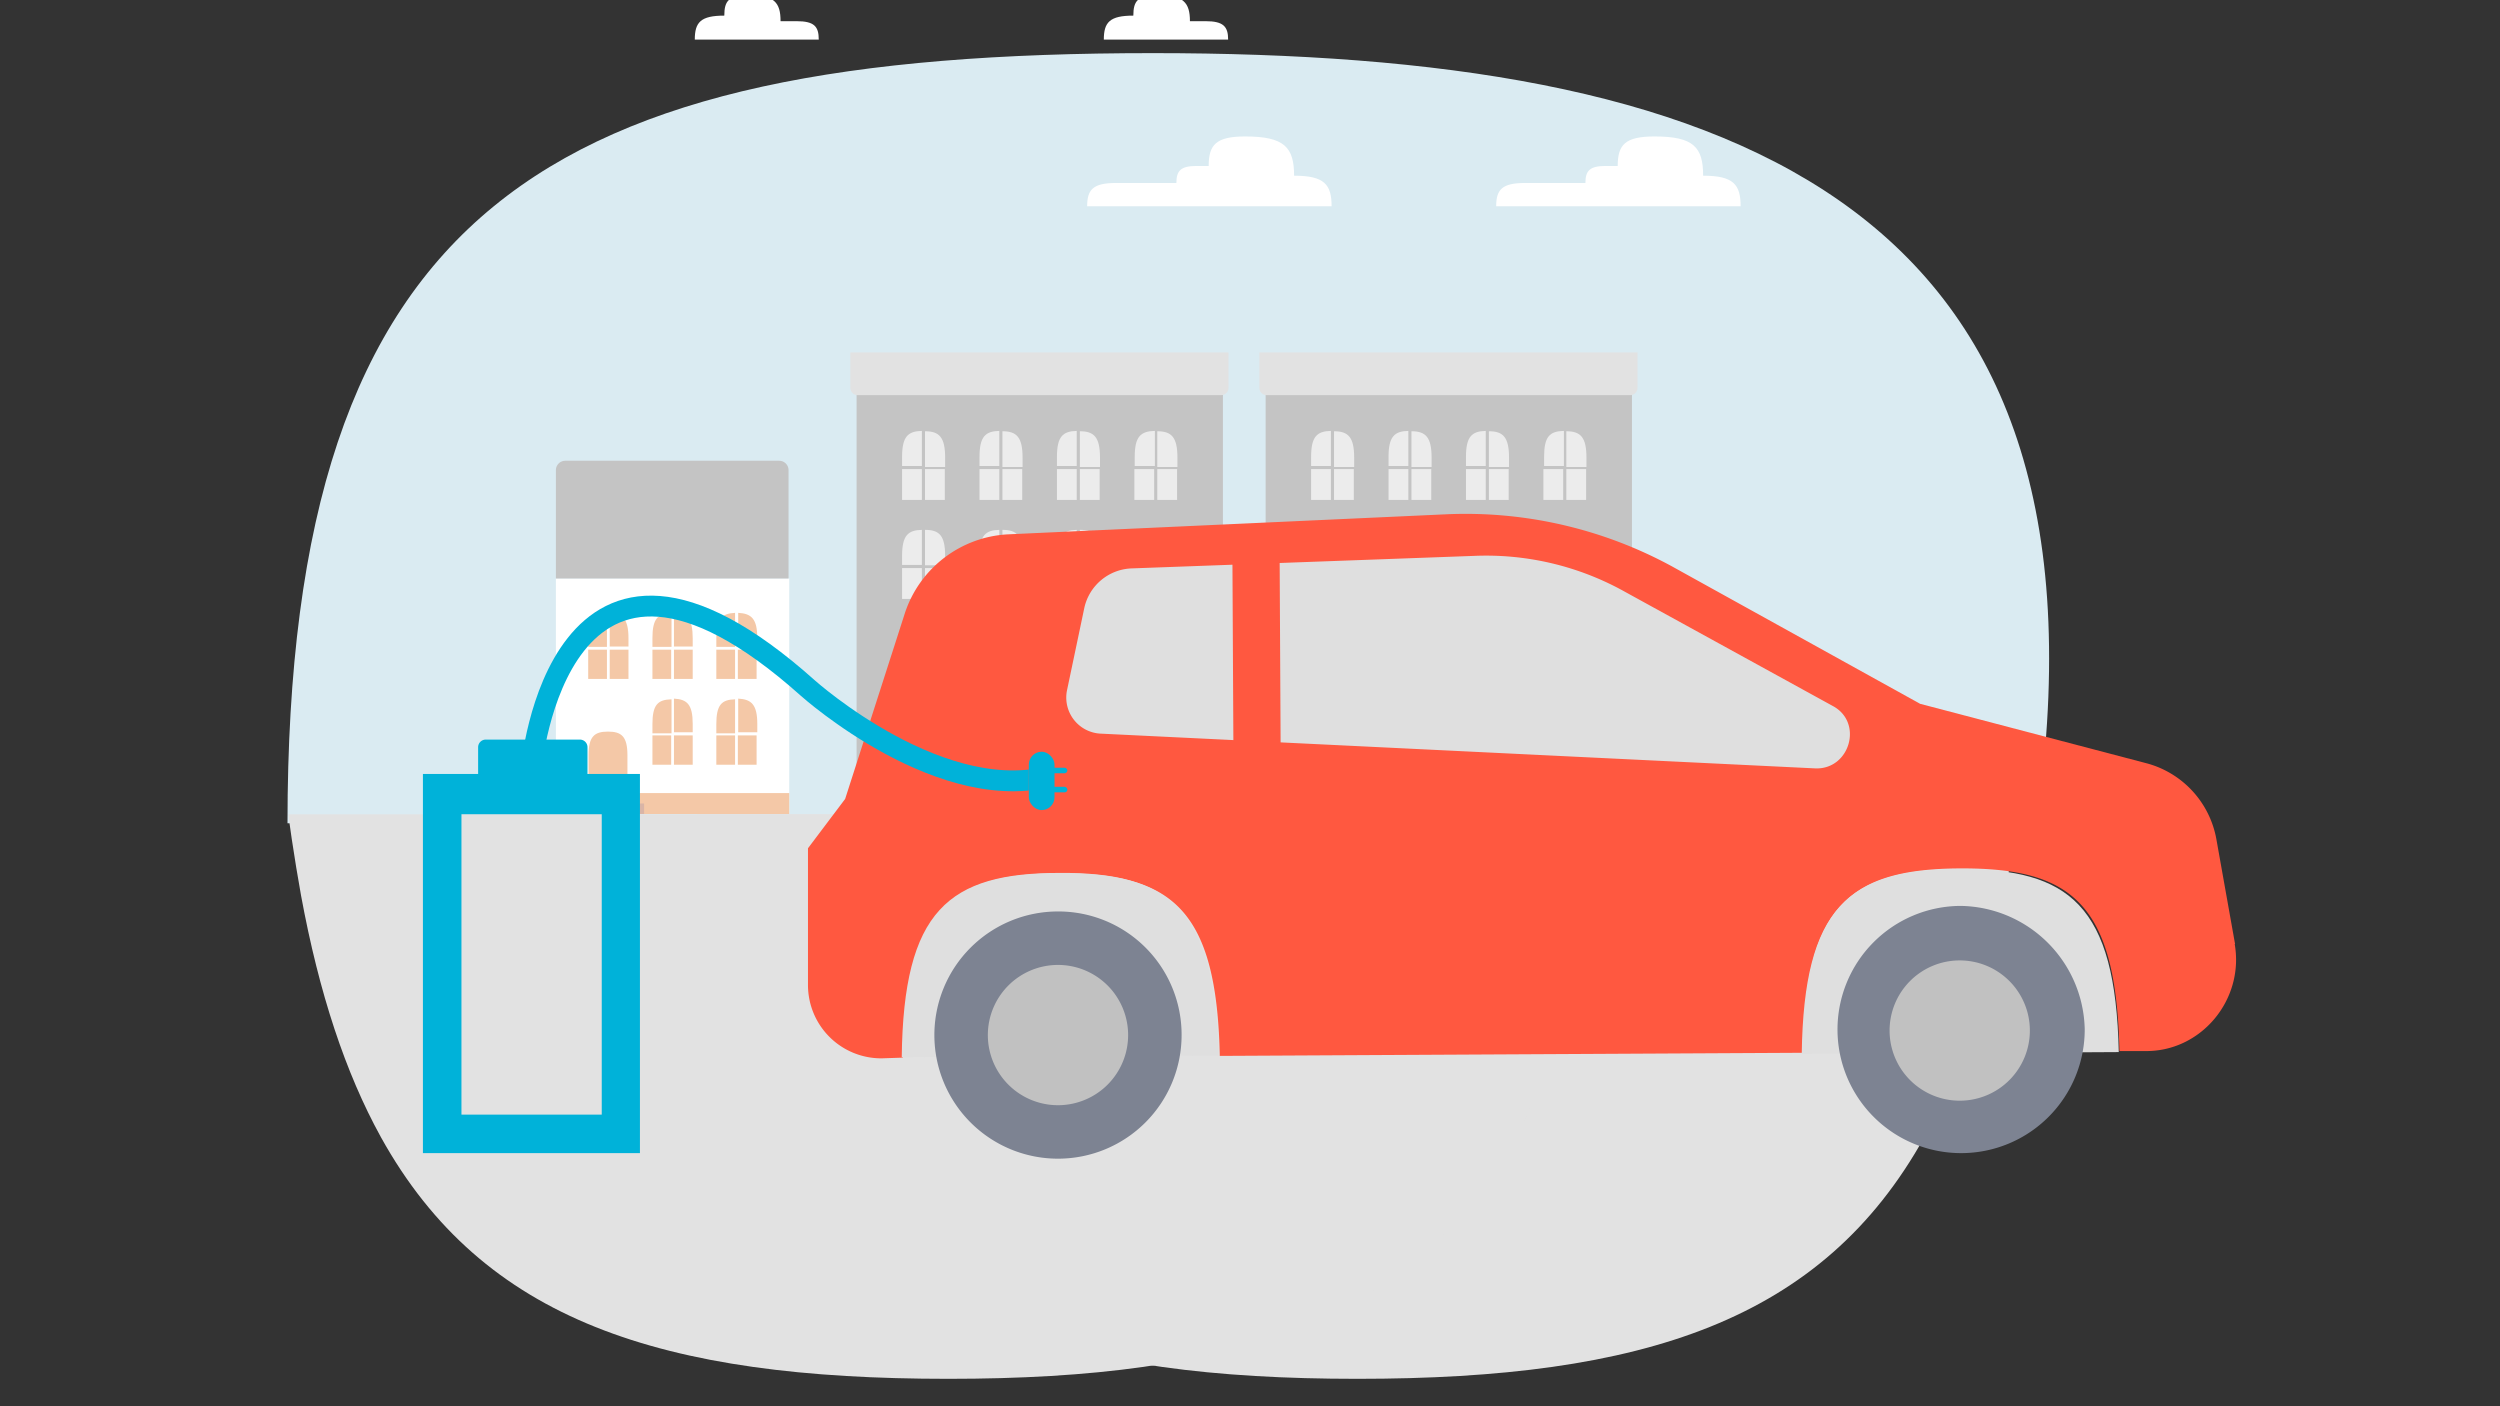 <svg id="Layer_1" data-name="Layer 1" xmlns="http://www.w3.org/2000/svg" xmlns:xlink="http://www.w3.org/1999/xlink" viewBox="0 0 720 405"><rect x="0" y="0" width="720" height="405" fill="#333333" stroke="none"/><defs><style>.cls-1,.cls-20{fill:none;}.cls-2{fill:#daebf2;}.cls-3{clip-path:url(#clip-path);}.cls-4{fill:#e2e2e2;}.cls-5{fill:#fff;}.cls-6{fill:#f4c8a7;}.cls-7{fill:#c4c4c4;}.cls-8{fill:#d9b5a7;}.cls-9{fill:#698a81;}.cls-10{fill:#ececec;}.cls-11{fill:#767676;}.cls-12{fill:gray;}.cls-13{fill:#00243f;}.cls-14{clip-path:url(#clip-path-2);}.cls-15{fill:#ff5840;}.cls-16{fill:#dfdfdf;}.cls-17{fill:#7d8392;}.cls-18{fill:#c1c1c1;}.cls-19,.cls-21{fill:#00b2d9;}.cls-19,.cls-20{fill-rule:evenodd;}.cls-20{stroke:#00b2d9;stroke-miterlimit:10;stroke-width:6px;}</style><clipPath id="clip-path"><path class="cls-1" d="M587.2,122.7c0,25.3-.6,48.4-1.8,69.6h-.3c-1.7,24.6-4.2,46.3-7.8,65.6h0c-5.3,28.2-12.9,51.1-23.1,69.6-29.4,52.9-80.8,69.6-163.3,69.6s-134-16.6-163.4-69.6c-10.2-18.5-17.7-41.4-23-69.6a555.7,555.7,0,0,1-7.8-65.6h-.4q-1.8-31.7-1.8-69.6c0-25.3.6-48.3,1.8-69.6a591.1,591.1,0,0,1,8-69.6c5.3-28.2,12.8-51.1,22.9-69.6h0c29.3-53,80.6-69.6,163.5-69.6S525-139.3,554.2-86.1c10.4,18.7,17.9,41.6,23.2,69.8,3.8,20.3,6.3,43.4,8,69.6C586.6,74.2,587.2,97.4,587.2,122.7Z"/></clipPath><clipPath id="clip-path-2"><path class="cls-1" d="M469.4,122.7c0,25.3-.6,48.4-1.8,69.6h-.3c-1.7,24.6-4.2,46.3-7.9,65.6h0c-5.2,28.2-12.8,51.1-23,69.6-29.4,52.9-80.8,69.6-163.3,69.6s-134-16.6-163.4-69.6c-10.2-18.5-17.8-41.4-23-69.6a576.1,576.1,0,0,1-7.9-65.6h-.3q-1.8-31.7-1.8-69.6c0-25.3.6-48.3,1.8-69.6a570.7,570.7,0,0,1,8-69.6c5.3-28.2,12.8-51.1,22.9-69.6h0c29.3-53,80.6-69.6,163.5-69.6s134.3,16.4,163.5,69.6c10.4,18.7,17.9,41.6,23.2,69.8,3.8,20.3,6.3,43.4,8,69.6C468.8,74.2,469.4,97.4,469.4,122.7Z"/></clipPath></defs><path class="cls-2" d="M332,15.3C157.9,15.3,82.8,59.2,82.8,237.1l504.4-5C610.2,56.3,496,15.3,332,15.3Z"/><g class="cls-3"><polygon class="cls-4" points="643.5 583 72.2 585.1 28 234.5 662.7 234.5 643.5 583"/><rect class="cls-5" x="277.9" y="166.6" width="67.2" height="67.8"/><rect class="cls-6" x="277.9" y="228.4" width="67.2" height="6.03"/><path class="cls-7" d="M277.9,166.6V135.4a2.7,2.7,0,0,1,2.7-2.7h61.6a2.7,2.7,0,0,1,2.7,2.7v31.2"/><path class="cls-6" d="M298.5,228.4H287.4V217.5c0-5.4,1.6-6.8,5.5-6.8s5.6,1.4,5.6,6.8Z"/><path class="cls-6" d="M292.6,176.5c-3.9.2-5.4,1.7-5.4,7.3v2.5h5.4Z"/><rect class="cls-6" x="293.4" y="187.1" width="5.4" height="8.44"/><rect class="cls-6" x="287.2" y="187.1" width="5.4" height="8.44"/><path class="cls-6" d="M298.8,186.3v-2.5c0-5.6-1.6-7.1-5.4-7.3v9.7h5.4Z"/><path class="cls-6" d="M311.2,176.5c-4,.2-5.5,1.7-5.5,7.3v2.5h5.5Z"/><rect class="cls-6" x="311.9" y="187.1" width="5.4" height="8.44"/><rect class="cls-6" x="305.7" y="187.1" width="5.4" height="8.44"/><path class="cls-6" d="M317.3,186.3v-2.5c0-5.6-1.6-7.1-5.4-7.3v9.7h5.4Z"/><path class="cls-6" d="M329.5,176.5c-3.9.2-5.4,1.7-5.4,7.3v2.5h5.4Z"/><rect class="cls-6" x="330.3" y="187.1" width="5.4" height="8.44"/><rect class="cls-6" x="324.1" y="187.1" width="5.4" height="8.44"/><path class="cls-6" d="M335.9,186.3v-2.5c0-5.6-1.7-7.1-5.5-7.3v9.7h5.5Z"/><path class="cls-6" d="M311.2,201.4c-4,.1-5.5,1.6-5.5,7.2v2.6h5.5Z"/><rect class="cls-6" x="311.9" y="211.8" width="5.4" height="8.44"/><rect class="cls-6" x="305.7" y="211.8" width="5.4" height="8.44"/><path class="cls-6" d="M317.3,211v-2.5c0-5.6-1.6-7.1-5.4-7.3v9.7h5.4Z"/><path class="cls-6" d="M329.5,201.4c-3.9.1-5.4,1.6-5.4,7.2v2.6h5.4Z"/><rect class="cls-6" x="330.3" y="211.8" width="5.4" height="8.44"/><rect class="cls-6" x="324.1" y="211.8" width="5.4" height="8.44"/><path class="cls-6" d="M335.9,211v-2.5c0-5.6-1.7-7.1-5.5-7.3v9.7h5.5Z"/><rect class="cls-8" x="282.7" y="231.4" width="20.6" height="3.01"/><rect class="cls-8" x="284.5" y="228.4" width="17" height="3.01"/><rect class="cls-7" x="364.5" y="113.7" width="105.5" height="120.69"/><rect class="cls-9" x="364.5" y="228.1" width="105.5" height="6.48"/><path class="cls-4" d="M471.6,101.5v10.2a2.1,2.1,0,0,1-2.1,2.1H364.8a2.1,2.1,0,0,1-2.1-2.1V101.5"/><path class="cls-10" d="M383.3,124.1c-4,.1-5.7,1.6-5.7,7.5v2.6h5.7Z"/><rect class="cls-10" x="384.2" y="135.1" width="5.7" height="8.89"/><rect class="cls-10" x="377.6" y="135.1" width="5.7" height="8.89"/><path class="cls-10" d="M390,134.3v-2.5c0-5.9-1.7-7.6-5.8-7.6v10.3H390Z"/><path class="cls-10" d="M405.6,124.1c-4,.1-5.7,1.6-5.7,7.5v2.6h5.7Z"/><rect class="cls-10" x="406.5" y="135.1" width="5.7" height="8.89"/><rect class="cls-10" x="399.9" y="135.1" width="5.7" height="8.89"/><path class="cls-10" d="M412.3,134.3v-2.5c0-5.9-1.7-7.6-5.8-7.6v10.3h5.8Z"/><path class="cls-10" d="M427.9,124.1c-4,.1-5.7,1.6-5.7,7.5v2.6h5.7Z"/><rect class="cls-10" x="428.8" y="135.1" width="5.7" height="8.89"/><rect class="cls-10" x="422.2" y="135.1" width="5.7" height="8.89"/><path class="cls-10" d="M434.6,134.3v-2.5c0-5.9-1.7-7.6-5.8-7.6v10.3h5.8Z"/><path class="cls-10" d="M450.4,124.1c-4.1.1-5.7,1.6-5.7,7.5v2.6h5.7Z"/><rect class="cls-10" x="451.1" y="135.1" width="5.7" height="8.89"/><rect class="cls-10" x="444.5" y="135.1" width="5.7" height="8.89"/><path class="cls-10" d="M456.9,134.3v-2.5c0-5.9-1.7-7.6-5.8-7.6v10.3h5.8Z"/><path class="cls-10" d="M383.3,152.6c-4,.1-5.7,1.6-5.7,7.5v2.6h5.7Z"/><rect class="cls-10" x="384.2" y="163.6" width="5.7" height="8.89"/><rect class="cls-10" x="377.6" y="163.6" width="5.7" height="8.89"/><path class="cls-10" d="M390,162.7v-2.6c0-5.9-1.7-7.5-5.8-7.5v10.2H390Z"/><path class="cls-10" d="M405.6,152.6c-4,.1-5.7,1.6-5.7,7.5v2.6h5.7Z"/><rect class="cls-10" x="406.5" y="163.6" width="5.7" height="8.89"/><rect class="cls-10" x="399.9" y="163.6" width="5.7" height="8.89"/><path class="cls-10" d="M412.3,162.7v-2.6c0-5.9-1.7-7.5-5.8-7.5v10.2h5.8Z"/><path class="cls-10" d="M427.9,152.6c-4,.1-5.7,1.6-5.7,7.5v2.6h5.7Z"/><rect class="cls-10" x="428.8" y="163.6" width="5.7" height="8.89"/><rect class="cls-10" x="422.2" y="163.6" width="5.7" height="8.89"/><path class="cls-10" d="M434.6,162.7v-2.6c0-5.9-1.7-7.5-5.8-7.5v10.2h5.8Z"/><path class="cls-10" d="M450.4,152.6c-4.1.1-5.7,1.6-5.7,7.5v2.6h5.7Z"/><rect class="cls-10" x="451.1" y="163.6" width="5.7" height="8.89"/><rect class="cls-10" x="444.5" y="163.6" width="5.7" height="8.89"/><path class="cls-10" d="M456.9,162.7v-2.6c0-5.9-1.7-7.5-5.8-7.5v10.2h5.8Z"/><path class="cls-10" d="M383.3,180.9c-4,.1-5.7,1.6-5.7,7.5V191h5.7Z"/><rect class="cls-10" x="384.2" y="191.9" width="5.7" height="8.89"/><rect class="cls-10" x="377.6" y="191.9" width="5.7" height="8.89"/><path class="cls-10" d="M390,191.1v-2.5c0-5.9-1.7-7.6-5.8-7.6v10.3H390Z"/><path class="cls-10" d="M405.6,180.9c-4,.1-5.7,1.6-5.7,7.5V191h5.7Z"/><rect class="cls-10" x="406.5" y="191.9" width="5.7" height="8.89"/><rect class="cls-10" x="399.9" y="191.9" width="5.7" height="8.89"/><path class="cls-10" d="M412.3,191.1v-2.5c0-5.9-1.7-7.6-5.8-7.6v10.3h5.8Z"/><path class="cls-10" d="M427.9,180.9c-4,.1-5.7,1.6-5.7,7.5V191h5.7Z"/><rect class="cls-10" x="428.8" y="191.9" width="5.7" height="8.89"/><rect class="cls-10" x="422.2" y="191.9" width="5.7" height="8.89"/><path class="cls-10" d="M434.6,191.1v-2.5c0-5.9-1.7-7.6-5.8-7.6v10.3h5.8Z"/><path class="cls-10" d="M450.4,180.9c-4.1.1-5.7,1.6-5.7,7.5V191h5.7Z"/><rect class="cls-10" x="451.1" y="191.9" width="5.7" height="8.89"/><rect class="cls-10" x="444.5" y="191.9" width="5.7" height="8.89"/><path class="cls-10" d="M456.9,191.1v-2.5c0-5.9-1.7-7.6-5.8-7.6v10.3h5.8Z"/><rect class="cls-11" x="372.5" y="235" width="26.1" height="3.31"/><rect class="cls-12" x="374.7" y="231.7" width="21.5" height="3.31"/><rect class="cls-13" x="377.6" y="214.6" width="15.7" height="17.18"/><path class="cls-13" d="M385.6,209.1c-4.4,0-6.8,1-7.8,4.6h15.6C392.4,210.1,389.8,209.1,385.6,209.1Z"/><rect class="cls-12" x="620.8" y="196.6" width="33.1" height="37.82"/><polygon class="cls-12" points="629.4 163.7 637.4 196.7 629.4 196.7 629.4 163.7"/><rect class="cls-12" x="645.7" y="196.6" width="1.8" height="37.82"/><path class="cls-5" d="M490.5,50.6c8.7,0,10.8,2.5,10.8,8.8H430.9c0-4.8,1.7-6.7,8.3-6.7h17.4c0-3.5,1.2-4.9,5.8-4.9h3.5c0-6.1,2.1-8.5,10.6-8.5C487.8,39.3,490.5,42.4,490.5,50.6Z"/><path class="cls-5" d="M328.9,11.4h-11c0-5,1.7-6.9,8.5-6.9h0c0-4.3,1.3-5.9,7.1-5.9,7.3,0,9.2,2.1,9.2,7.5h4.5c5.1,0,6.5,1.5,6.5,5.3H324.3"/></g><g class="cls-14"><polygon class="cls-4" points="525.7 583 -45.6 585.1 -89.8 234.5 544.9 234.5 525.7 583"/><rect class="cls-5" x="160.1" y="166.6" width="67.2" height="67.8"/><rect class="cls-6" x="160.1" y="228.4" width="67.2" height="6.03"/><path class="cls-7" d="M160.1,166.6V135.4a2.7,2.7,0,0,1,2.7-2.7h61.6a2.7,2.7,0,0,1,2.7,2.7v31.2"/><path class="cls-6" d="M180.7,228.4H169.5V217.5c0-5.4,1.7-6.8,5.6-6.8s5.6,1.4,5.6,6.8Z"/><path class="cls-6" d="M174.8,176.5c-3.9.2-5.4,1.7-5.4,7.3v2.5h5.4Z"/><rect class="cls-6" x="175.6" y="187.1" width="5.4" height="8.44"/><rect class="cls-6" x="169.4" y="187.1" width="5.4" height="8.44"/><path class="cls-6" d="M181,186.3v-2.5c0-5.6-1.7-7.1-5.4-7.3v9.7H181Z"/><path class="cls-6" d="M193.4,176.5c-4,.2-5.5,1.7-5.5,7.3v2.5h5.5Z"/><rect class="cls-6" x="194.1" y="187.1" width="5.4" height="8.44"/><rect class="cls-6" x="187.9" y="187.1" width="5.4" height="8.44"/><path class="cls-6" d="M199.5,186.3v-2.5c0-5.6-1.6-7.1-5.4-7.3v9.7h5.4Z"/><path class="cls-6" d="M211.7,176.5c-3.9.2-5.4,1.7-5.4,7.3v2.5h5.4Z"/><rect class="cls-6" x="212.5" y="187.1" width="5.4" height="8.44"/><rect class="cls-6" x="206.3" y="187.1" width="5.4" height="8.44"/><path class="cls-6" d="M218.1,186.3v-2.5c0-5.6-1.7-7.1-5.5-7.3v9.7h5.5Z"/><path class="cls-6" d="M193.4,201.4c-4,.1-5.5,1.6-5.5,7.2v2.6h5.5Z"/><rect class="cls-6" x="194.1" y="211.8" width="5.4" height="8.44"/><rect class="cls-6" x="187.9" y="211.8" width="5.4" height="8.44"/><path class="cls-6" d="M199.5,211v-2.5c0-5.6-1.6-7.1-5.4-7.3v9.7h5.4Z"/><path class="cls-6" d="M211.7,201.4c-3.9.1-5.4,1.6-5.4,7.2v2.6h5.4Z"/><rect class="cls-6" x="212.5" y="211.8" width="5.4" height="8.44"/><rect class="cls-6" x="206.3" y="211.8" width="5.4" height="8.44"/><path class="cls-6" d="M218.1,211v-2.5c0-5.6-1.7-7.1-5.5-7.3v9.7h5.5Z"/><rect class="cls-8" x="164.9" y="231.4" width="20.6" height="3.01"/><rect class="cls-8" x="166.7" y="228.4" width="17" height="3.01"/><rect class="cls-7" x="246.7" y="113.7" width="105.5" height="120.69"/><rect class="cls-9" x="246.7" y="228.1" width="105.5" height="6.48"/><path class="cls-4" d="M353.8,101.5v10.2a2.1,2.1,0,0,1-2.1,2.1H247a2.1,2.1,0,0,1-2.1-2.1V101.5"/><path class="cls-10" d="M265.5,124.1c-4,.1-5.7,1.6-5.7,7.5v2.6h5.7Z"/><rect class="cls-10" x="266.4" y="135.1" width="5.7" height="8.89"/><rect class="cls-10" x="259.8" y="135.1" width="5.7" height="8.89"/><path class="cls-10" d="M272.2,134.3v-2.5c0-5.9-1.7-7.6-5.8-7.6v10.3h5.8Z"/><path class="cls-10" d="M287.8,124.1c-4,.1-5.7,1.6-5.7,7.5v2.6h5.7Z"/><rect class="cls-10" x="288.7" y="135.1" width="5.7" height="8.89"/><rect class="cls-10" x="282.1" y="135.1" width="5.7" height="8.89"/><path class="cls-10" d="M294.5,134.3v-2.5c0-5.9-1.7-7.6-5.8-7.6v10.3h5.8Z"/><path class="cls-10" d="M310.1,124.1c-4,.1-5.7,1.6-5.7,7.5v2.6h5.7Z"/><rect class="cls-10" x="311" y="135.1" width="5.7" height="8.89"/><rect class="cls-10" x="304.4" y="135.1" width="5.7" height="8.89"/><path class="cls-10" d="M316.8,134.3v-2.5c0-5.9-1.7-7.6-5.8-7.6v10.3h5.8Z"/><path class="cls-10" d="M332.6,124.1c-4.1.1-5.8,1.6-5.8,7.5v2.6h5.8Z"/><rect class="cls-10" x="333.3" y="135.1" width="5.7" height="8.89"/><rect class="cls-10" x="326.7" y="135.1" width="5.7" height="8.89"/><path class="cls-10" d="M339.1,134.3v-2.5c0-5.9-1.7-7.6-5.8-7.6v10.3h5.8Z"/><path class="cls-10" d="M265.5,152.6c-4,.1-5.7,1.6-5.7,7.5v2.6h5.7Z"/><rect class="cls-10" x="266.4" y="163.6" width="5.7" height="8.89"/><rect class="cls-10" x="259.8" y="163.6" width="5.7" height="8.89"/><path class="cls-10" d="M272.2,162.7v-2.6c0-5.9-1.7-7.5-5.8-7.5v10.2h5.8Z"/><path class="cls-10" d="M287.8,152.6c-4,.1-5.7,1.6-5.7,7.5v2.6h5.7Z"/><rect class="cls-10" x="288.7" y="163.6" width="5.7" height="8.89"/><rect class="cls-10" x="282.1" y="163.6" width="5.7" height="8.89"/><path class="cls-10" d="M294.5,162.7v-2.6c0-5.9-1.7-7.5-5.8-7.5v10.2h5.8Z"/><path class="cls-10" d="M310.1,152.6c-4,.1-5.7,1.6-5.7,7.5v2.6h5.7Z"/><rect class="cls-10" x="311" y="163.6" width="5.7" height="8.89"/><rect class="cls-10" x="304.4" y="163.6" width="5.7" height="8.89"/><path class="cls-10" d="M316.8,162.7v-2.6c0-5.9-1.7-7.5-5.8-7.5v10.2h5.8Z"/><path class="cls-10" d="M332.6,152.6c-4.1.1-5.8,1.6-5.8,7.5v2.6h5.8Z"/><rect class="cls-10" x="333.3" y="163.6" width="5.7" height="8.89"/><rect class="cls-10" x="326.7" y="163.6" width="5.7" height="8.89"/><path class="cls-10" d="M339.1,162.7v-2.6c0-5.9-1.7-7.5-5.8-7.5v10.2h5.8Z"/><path class="cls-10" d="M265.5,180.9c-4,.1-5.7,1.6-5.7,7.5V191h5.7Z"/><rect class="cls-10" x="266.4" y="191.9" width="5.7" height="8.89"/><rect class="cls-10" x="259.8" y="191.9" width="5.7" height="8.89"/><path class="cls-10" d="M272.2,191.1v-2.5c0-5.9-1.7-7.6-5.8-7.6v10.3h5.8Z"/><path class="cls-10" d="M287.8,180.9c-4,.1-5.7,1.6-5.7,7.5V191h5.7Z"/><rect class="cls-10" x="288.7" y="191.9" width="5.7" height="8.89"/><rect class="cls-10" x="282.1" y="191.9" width="5.7" height="8.89"/><path class="cls-10" d="M294.5,191.1v-2.5c0-5.9-1.7-7.6-5.8-7.6v10.3h5.8Z"/><path class="cls-10" d="M310.1,180.9c-4,.1-5.7,1.6-5.7,7.5V191h5.7Z"/><rect class="cls-10" x="311" y="191.9" width="5.7" height="8.89"/><rect class="cls-10" x="304.4" y="191.9" width="5.7" height="8.89"/><path class="cls-10" d="M316.8,191.1v-2.5c0-5.9-1.7-7.6-5.8-7.6v10.3h5.8Z"/><path class="cls-10" d="M332.6,180.9c-4.1.1-5.8,1.6-5.8,7.5V191h5.8Z"/><rect class="cls-10" x="333.3" y="191.9" width="5.7" height="8.89"/><rect class="cls-10" x="326.7" y="191.9" width="5.7" height="8.89"/><path class="cls-10" d="M339.1,191.1v-2.5c0-5.9-1.7-7.6-5.8-7.6v10.3h5.8Z"/><rect class="cls-11" x="254.7" y="235" width="26.1" height="3.31"/><rect class="cls-12" x="256.9" y="231.7" width="21.5" height="3.31"/><rect class="cls-13" x="259.8" y="214.6" width="15.7" height="17.18"/><path class="cls-13" d="M267.8,209.1c-4.4,0-6.8,1-7.9,4.6h15.7C274.6,210.1,272,209.1,267.8,209.1Z"/><rect class="cls-12" x="503" y="196.6" width="33.1" height="37.82"/><polygon class="cls-12" points="511.6 163.7 519.6 196.7 511.6 196.7 511.6 163.7"/><rect class="cls-12" x="527.9" y="196.6" width="1.8" height="37.82"/><path class="cls-5" d="M372.7,50.6c8.7,0,10.8,2.5,10.8,8.8H313.1c0-4.8,1.7-6.7,8.3-6.7h17.4c0-3.5,1.2-4.9,5.8-4.9h3.5c0-6.1,2.1-8.5,10.5-8.5C369.9,39.3,372.7,42.4,372.7,50.6Z"/><path class="cls-5" d="M211.1,11.4h-11c0-5,1.7-6.9,8.5-6.9h0c0-4.3,1.3-5.9,7.1-5.9,7.3,0,9.1,2.1,9.1,7.5h4.6c5.1,0,6.4,1.5,6.4,5.3H206.5"/></g><path class="cls-15" d="M643.7,271.9l-5.4-30.3a27.7,27.7,0,0,0-19.8-21.7L553,202.7l-71.5-39.6a124.3,124.3,0,0,0-64.6-15l-126.8,5.8a33.1,33.1,0,0,0-29.4,22.4l-17.3,53.8-10.7,14.2v39.4a21.1,21.1,0,0,0,21.3,21.1l6-.2c.5-42.3,13.5-53.1,45.5-53.1s44.9,10.2,45.8,52.6l167.9-.9c.5-42.2,13.4-53,45.5-53.1s44.8,10.2,45.7,52.6h7.1c16.3.4,28.9-14.7,26.1-30.8"/><path class="cls-16" d="M305.2,251.4c-32.1,0-45,10.8-45.5,53.1l91.2-.5c-.9-42.4-14.3-52.8-45.7-52.6"/><path class="cls-16" d="M564.4,250.3c-32,.1-44.9,10.9-45.5,53.2l91.3-.5c-.9-42.4-14.3-52.8-45.8-52.7"/><path class="cls-17" d="M340.3,298a35.6,35.6,0,1,1-35.7-35.5A35.5,35.5,0,0,1,340.3,298"/><path class="cls-18" d="M324.9,298a20.2,20.2,0,1,1-20.3-20.1A20.2,20.2,0,0,1,324.9,298"/><path class="cls-17" d="M600.4,296.4a35.6,35.6,0,1,1-35.7-35.5,36.3,36.3,0,0,1,35.7,35.5"/><path class="cls-18" d="M584.6,296.7a20.2,20.2,0,1,1-20.3-20.1,20.2,20.2,0,0,1,20.3,20.1"/><path class="cls-16" d="M325.9,163.7l98.5-3.6a81.9,81.9,0,0,1,43.7,10.4l59.7,32.8c8.9,4.7,5,18.3-4.9,18l-205.6-10a10.4,10.4,0,0,1-10-12.5l5-23.8a14.5,14.5,0,0,1,13.6-11.3"/><rect class="cls-15" x="355.1" y="160.1" width="13.6" height="62.2" transform="translate(-1 1.9) rotate(-0.3)"/><polyline class="cls-19" points="184.3 332.1 121.8 332.1 121.8 222.9 184.3 222.9"/><path class="cls-19" d="M137.7,231V215.2a2.2,2.2,0,0,1,2.2-2.2h27a2.2,2.2,0,0,1,2.3,2.2V231"/><rect class="cls-4" x="132.9" y="234.5" width="40.4" height="86.51"/><path class="cls-20" d="M153,221.3s7.7-87.5,79.7-23.1c0,0,39.4,35.3,72,24.7"/><rect class="cls-15" x="296.3" y="216.5" width="16.8" height="16.81"/><rect class="cls-21" x="296.3" y="216.5" width="7.4" height="16.81" rx="3.7"/><path class="cls-19" d="M302.7,221.1h3.9a.9.9,0,0,1,.8.8h0a.9.9,0,0,1-.8.8h-3.9Z"/><path class="cls-19" d="M302.7,226.6h3.9a.9.9,0,0,1,.8.8h0a.8.8,0,0,1-.8.8h-3.9Z"/></svg>
